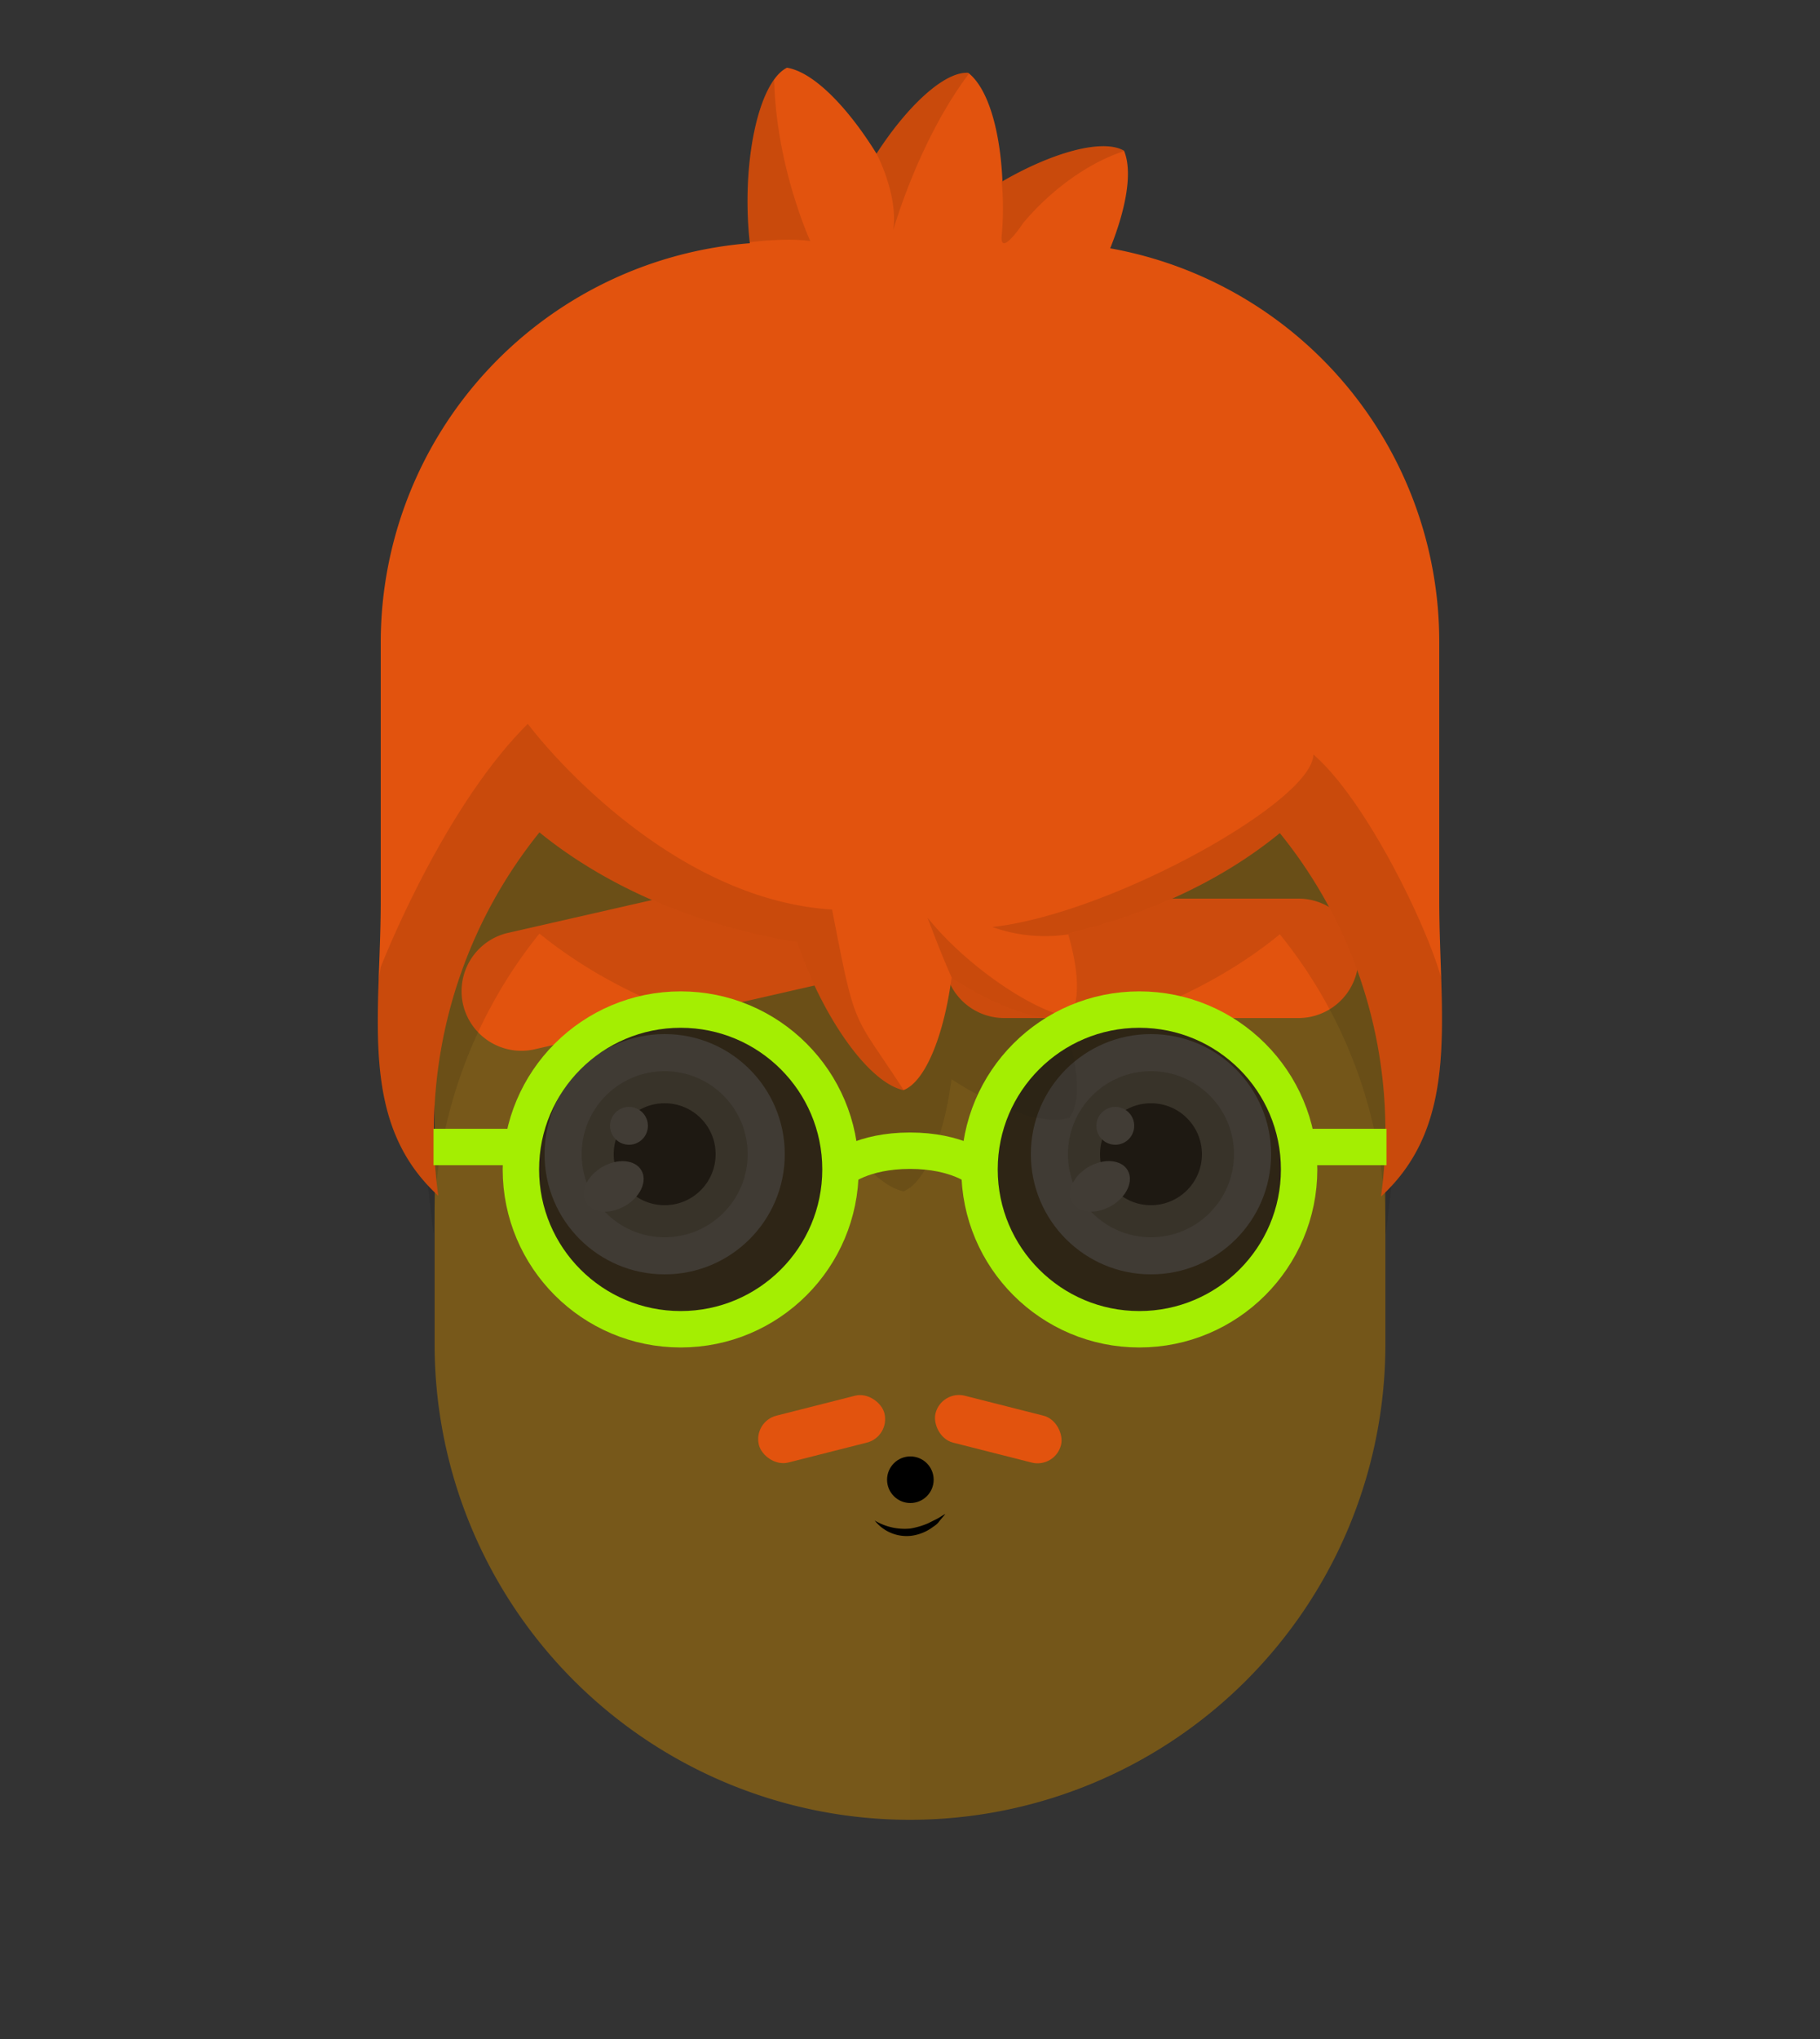 <svg id="svgBuilder" class="avatar-frame p-2 p-md-5 bg-white " xmlns="http://www.w3.org/2000/svg" viewBox="0 0 250 280" style="opacity: 1;">
  <rect x="0" y="0" width="250" height="280" fill="#333333" stroke="none"/>
  <defs>
    <clipPath id="b9b980b5-38c2-4c2c-b5a3-0250ab56908c" transform="translate(-59.5 -53.5)">
      <rect width="250" height="250" style="fill: none"></rect>
    </clipPath>
  </defs>
  <g id="ae1cd98a-2feb-47b9-a86d-6e1f11f5716f" data-name="SKIN" style="transform: translate(59.7px, 54px);">
    <g style="clip-path: url(#b9b980b5-38c2-4c2c-b5a3-0250ab56908c)">
      <g>
        <path class="first-color" d="M124.8,53.5a65.32,65.32,0,0,0-65.3,65.3v65.3a65.3,65.3,0,1,0,130.6,0V118.8A65.32,65.32,0,0,0,124.8,53.5Z" transform="translate(-59.5 -53.5)" style="fill: rgb(119, 88, 26);"></path>
        <path d="M124.8,53.5v196a65.32,65.32,0,0,0,65.3-65.3V118.9A65.34,65.34,0,0,0,124.8,53.5Z" transform="translate(-59.5 -53.5)" style="fill: #010202;opacity: 0.03;isolation: isolate"></path>
      </g>
    </g>
  </g>

  <defs>
    <clipPath id="f1ab1167-3cbd-4085-8dcb-7accdf55b698" transform="translate(-62.2 -119.9)">
      <rect width="250" height="250" style="fill: none"></rect>
    </clipPath>
  </defs>
  <g id="fa284959-a791-42a1-93e5-793fc7bb05f4" data-name="EYES" style="transform: translate(63.4px, 118.9px);">
    <g style="clip-path: url(#f1ab1167-3cbd-4085-8dcb-7accdf55b698)">
      <g>
        <circle cx="27.9" cy="39.6" r="16.5" style="fill: #f6f6f6"></circle>
        <circle class="first-color" cx="27.9" cy="39.6" r="11.4" style="fill: rgb(187, 186, 166);"></circle>
        <circle cx="27.9" cy="39.6" r="7"></circle>
        <ellipse cx="83.09" cy="163.92" rx="4.4" ry="3.1" transform="translate(-133.02 -56.39) rotate(-30)" style="fill: #fff"></ellipse>
        <circle cx="23" cy="35.7" r="2.6" style="fill: #fff"></circle>
        <circle cx="94.7" cy="39.6" r="16.5" style="fill: #f6f6f6"></circle>
        <circle class="first-color" cx="94.7" cy="39.6" r="11.4" style="fill: rgb(187, 186, 166);"></circle>
        <circle cx="94.7" cy="39.6" r="7"></circle>
        <ellipse cx="149.89" cy="163.91" rx="4.4" ry="3.1" transform="translate(-124.07 -22.99) rotate(-30)" style="fill: #fff"></ellipse>
        <circle cx="89.8" cy="35.7" r="2.6" style="fill: #fff"></circle>
        <path class="color-eyebrows" d="M177.2,140.8H136.7a8.24,8.24,0,0,1-8.2-8.2h0a8.24,8.24,0,0,1,8.2-8.2h40.5a8.24,8.24,0,0,1,8.2,8.2h0A8.24,8.24,0,0,1,177.2,140.8Z" transform="translate(-62.2 -119.9)" style="fill: rgb(226, 83, 14);"></path>
        <path class="color-eyebrows" d="M111.7,136.1l-39.5,9a8.22,8.22,0,0,1-9.8-6.2h0a8.22,8.22,0,0,1,6.2-9.8l39.5-9a8.22,8.22,0,0,1,9.8,6.2h0A8.25,8.25,0,0,1,111.7,136.1Z" transform="translate(-62.2 -119.9)" style="fill: rgb(226, 83, 14);"></path>
      </g>
    </g>
  </g>

  <defs>
    <clipPath id="aae81dac-071f-4582-9d3c-439d20b0bddc" transform="translate(-120.1 -203.4)">
      <rect width="250" height="250" style="fill: none"></rect>
    </clipPath>
  </defs>
  <g id="b48e39ea-aa67-4194-a6be-6ddf57a84053" data-name="MOUTH" style="transform: translate(120.15px, 200px);">
    <g style="clip-path: url(#aae81dac-071f-4582-9d3c-439d20b0bddc)">
      <g>
        <circle cx="4.9" cy="3.2" r="3.2"></circle>
        <path d="M120.1,212.2a8,8,0,0,0,4.9,1.1,10.88,10.88,0,0,0,2.4-.7l1.2-.6c.4-.2.8-.5,1.2-.7-.3.4-.6.7-.9,1.1s-.7.6-1.1.9a6.3,6.3,0,0,1-2.7,1A5.57,5.57,0,0,1,120.1,212.2Z" transform="translate(-120.1 -203.4)"></path>
      </g>
    </g>
  </g>

  <defs>
    <clipPath id="b759c5c6-8e0e-4297-9c97-785e06504c30" transform="translate(-45 -6.1)">
      <rect width="250" height="250" style="fill: none"></rect>
    </clipPath>
    <clipPath id="aafb5812-91d3-4bb3-8158-f21aaef5115d" transform="translate(-45 -6.1)">
      <path d="M197.7,128.7V93.2a54.89,54.89,0,0,0-45.2-54c2.2-5.5,3.1-10.5,1.9-13.4-2.9-1.7-9.8.2-16.7,4.2-.3-6.8-1.9-12.7-4.7-14.9-3.3-.2-8.4,4.6-12.6,11.1-3.9-6.3-8.6-11.2-12.3-11.8-4,2-6.3,13.4-5.1,24.1A55,55,0,0,0,52.3,93.2v35.5c0,16.1-3.1,30.5,7.9,40.6a64,64,0,0,1-.6-8.8,65.47,65.47,0,0,1,14.5-41.1c9.1,7.4,21.4,12.8,35.4,15.1,3.3,9.8,9.6,19.2,14.6,20.3,3.1-1.2,5.6-7.8,6.6-15.4,6.2,4,12.6,6.4,16.2,5.3,1.5-2,1.3-6.3-.2-11.4,11.4-2.7,21.4-7.5,29.1-13.8a64.89,64.89,0,0,1,14.5,41.1,64,64,0,0,1-.6,8.8C200.7,159.3,197.7,144.8,197.7,128.7Z" style="fill: none"></path>
    </clipPath>
  </defs>
  <g id="ab61f6f3-0f6b-42ff-95d0-c8a9e120dfdc" data-name="HAIR" style="transform: translate(45px, 1px);">
    <g style="clip-path: url(#b759c5c6-8e0e-4297-9c97-785e06504c30)">
      <g>
        <path d="M197.7,107a54.89,54.89,0,0,0-45.2-54c2.2-5.5-8-13.1-14.8-9.2-.3-6.8-1.9-12.7-4.7-14.9-3.3-.2-8.4,4.6-12.6,11.1-3.9-6.3-18.6,1.6-17.4,12.3A54.88,54.88,0,0,0,52.3,107s7.3,70.3,7.3,67.4a65.47,65.47,0,0,1,14.5-41.1c9.1,7.4,21.4,12.8,35.4,15.1,3.3,9.8,9.6,19.2,14.6,20.3,3.1-1.2,5.6-7.8,6.6-15.4,6.2,4,12.6,6.4,16.2,5.3,1.5-2,1.3-6.3-.2-11.4,11.4-2.7,21.4-7.5,29.1-13.8a64.89,64.89,0,0,1,14.5,41.1C190.3,177.3,197.7,107,197.7,107Z" transform="translate(-45 -6.1)" style="fill: #010202;opacity: 0.1;isolation: isolate"></path>
        <path class="first-color" d="M197.7,128.7V93.2a54.89,54.89,0,0,0-45.2-54c2.2-5.5,3.1-10.5,1.9-13.4-2.9-1.7-9.8.2-16.7,4.2-.3-6.8-1.9-12.7-4.7-14.9-3.3-.2-8.4,4.6-12.6,11.1-3.9-6.3-8.6-11.2-12.3-11.8-4,2-6.3,13.4-5.1,24.1A55,55,0,0,0,52.3,93.2v35.5c0,16.1-3.1,30.5,7.9,40.6a64,64,0,0,1-.6-8.8,65.47,65.47,0,0,1,14.5-41.1c9.1,7.4,21.4,12.8,35.4,15.1,3.3,9.8,9.6,19.2,14.6,20.3,3.1-1.2,5.6-7.8,6.6-15.4,6.2,4,12.6,6.4,16.2,5.3,1.5-2,1.3-6.3-.2-11.4,11.4-2.7,21.4-7.5,29.1-13.8a64.89,64.89,0,0,1,14.5,41.1,64,64,0,0,1-.6,8.8C200.7,159.3,197.7,144.8,197.7,128.7Z" transform="translate(-45 -6.1)" style="fill: rgb(226, 83, 14);"></path>
        <g>
          <g style="clip-path: url(#aafb5812-91d3-4bb3-8158-f21aaef5115d)">
            <path d="M52.3,137.9s8.4-21.7,20.2-33.4c4.1,5.4,20.9,24.2,41.8,25.5,3.3,17.1,2.8,13.9,9.9,24.9,8.3,12.9,6.6-15.4,6.6-15.4s-1.1-2.3-3.4-8.4c5.1,6.4,14.3,12.8,19.6,13.7,7.4,1-.2-11.4-.2-11.4a21.53,21.53,0,0,1-10.5-1c16.3-1.8,44.1-17.3,44.1-23.7,7.1,6.1,15.5,23.2,17.6,30.8-.1,11.2,13.2,40.5,13.2,40.5L45,183.2Z" transform="translate(-45 -6.1)" style="fill: rgba(0,0,0,0.11)"></path>
          </g>
          <g style="clip-path: url(#aafb5812-91d3-4bb3-8158-f21aaef5115d)">
            <path d="M111.3,38.2s-6.6-14.3-4.6-29.1S98.6,39,98.6,39,106.6,37.5,111.3,38.2Z" transform="translate(-45 -6.1)" style="fill: rgba(0,0,0,0.11)"></path>
          </g>
          <g style="clip-path: url(#aafb5812-91d3-4bb3-8158-f21aaef5115d)">
            <path d="M122.7,36.7s5.1-18.2,15.5-27S121.5,16,121.5,16l-1.1,10.2S123.4,31.8,122.7,36.7Z" transform="translate(-45 -6.1)" style="fill: rgba(0,0,0,0.11)"></path>
          </g>
          <g style="clip-path: url(#aafb5812-91d3-4bb3-8158-f21aaef5115d)">
            <path d="M140.5,35.8s9.2-11.9,21.8-11-20.6-2.2-20.6-2.2L137.6,30a40.62,40.62,0,0,1,0,7.4C137.3,40.6,140.5,35.8,140.5,35.8Z" transform="translate(-45 -6.1)" style="fill: rgba(0,0,0,0.11)"></path>
          </g>
        </g>
      </g>
    </g>
  </g>

  <g id="b26ea726-11a9-4bf3-a29c-ea7403cfe113" data-name="Calque 2" style="transform: translate(104.15px, 191.558px);">
    <g id="a8641ed9-079d-4d82-9321-b26e410d2bf2" data-name="Calque 1">
      <g>
        <rect x="-0.17" y="1.37" width="17.78" height="6.64" rx="3.32" transform="translate(-0.89 2.29) rotate(-14.23)" class="first-color" style="fill: rgb(226, 83, 14);"></rect>
        <rect x="24.09" y="1.37" width="17.78" height="6.64" rx="3.32" transform="translate(63.79 17.35) rotate(-165.77)" class="first-color" style="fill: rgb(226, 83, 14);"></rect>
      </g>
    </g>
  </g>

  <g id="e24c5ec7-335f-4d1d-95e2-f6b01da82b10" data-name="Calque 2" style="transform: translate(59.55px, 136.137px);">
    <g id="b6840535-802c-4230-9a2d-a6a8be522db4" data-name="Calque 1">
      <g>
        <circle cx="33.95" cy="24.45" r="21.95" style="fill: #231e16;opacity: 0.86"></circle>
        <circle cx="96.95" cy="24.45" r="21.95" style="fill: #231e16;opacity: 0.86"></circle>
        <circle cx="33.95" cy="24.45" r="21.95" class="first-color-stroke" style="fill: none; stroke: rgb(164, 238, 2); stroke-miterlimit: 10; stroke-width: 5px;"></circle>
        <circle cx="96.95" cy="24.45" r="21.95" class="first-color-stroke" style="fill: none; stroke: rgb(164, 238, 2); stroke-miterlimit: 10; stroke-width: 5px;"></circle>
        <path d="M55.91,24.45s3-2.57,9.54-2.57S75,24.45,75,24.45" class="first-color-stroke" style="fill: none; stroke: rgb(164, 238, 2); stroke-miterlimit: 10; stroke-width: 5px;"></path>
        <line x1="12" y1="21.37" y2="21.37" class="first-color-stroke" style="fill: none; stroke: rgb(164, 238, 2); stroke-miterlimit: 10; stroke-width: 5px;"></line>
        <line x1="130.9" y1="21.37" x2="118.39" y2="21.37" class="first-color-stroke" style="fill: none; stroke: rgb(164, 238, 2); stroke-miterlimit: 10; stroke-width: 5px;"></line>
      </g>
    </g>
  </g>
</svg>